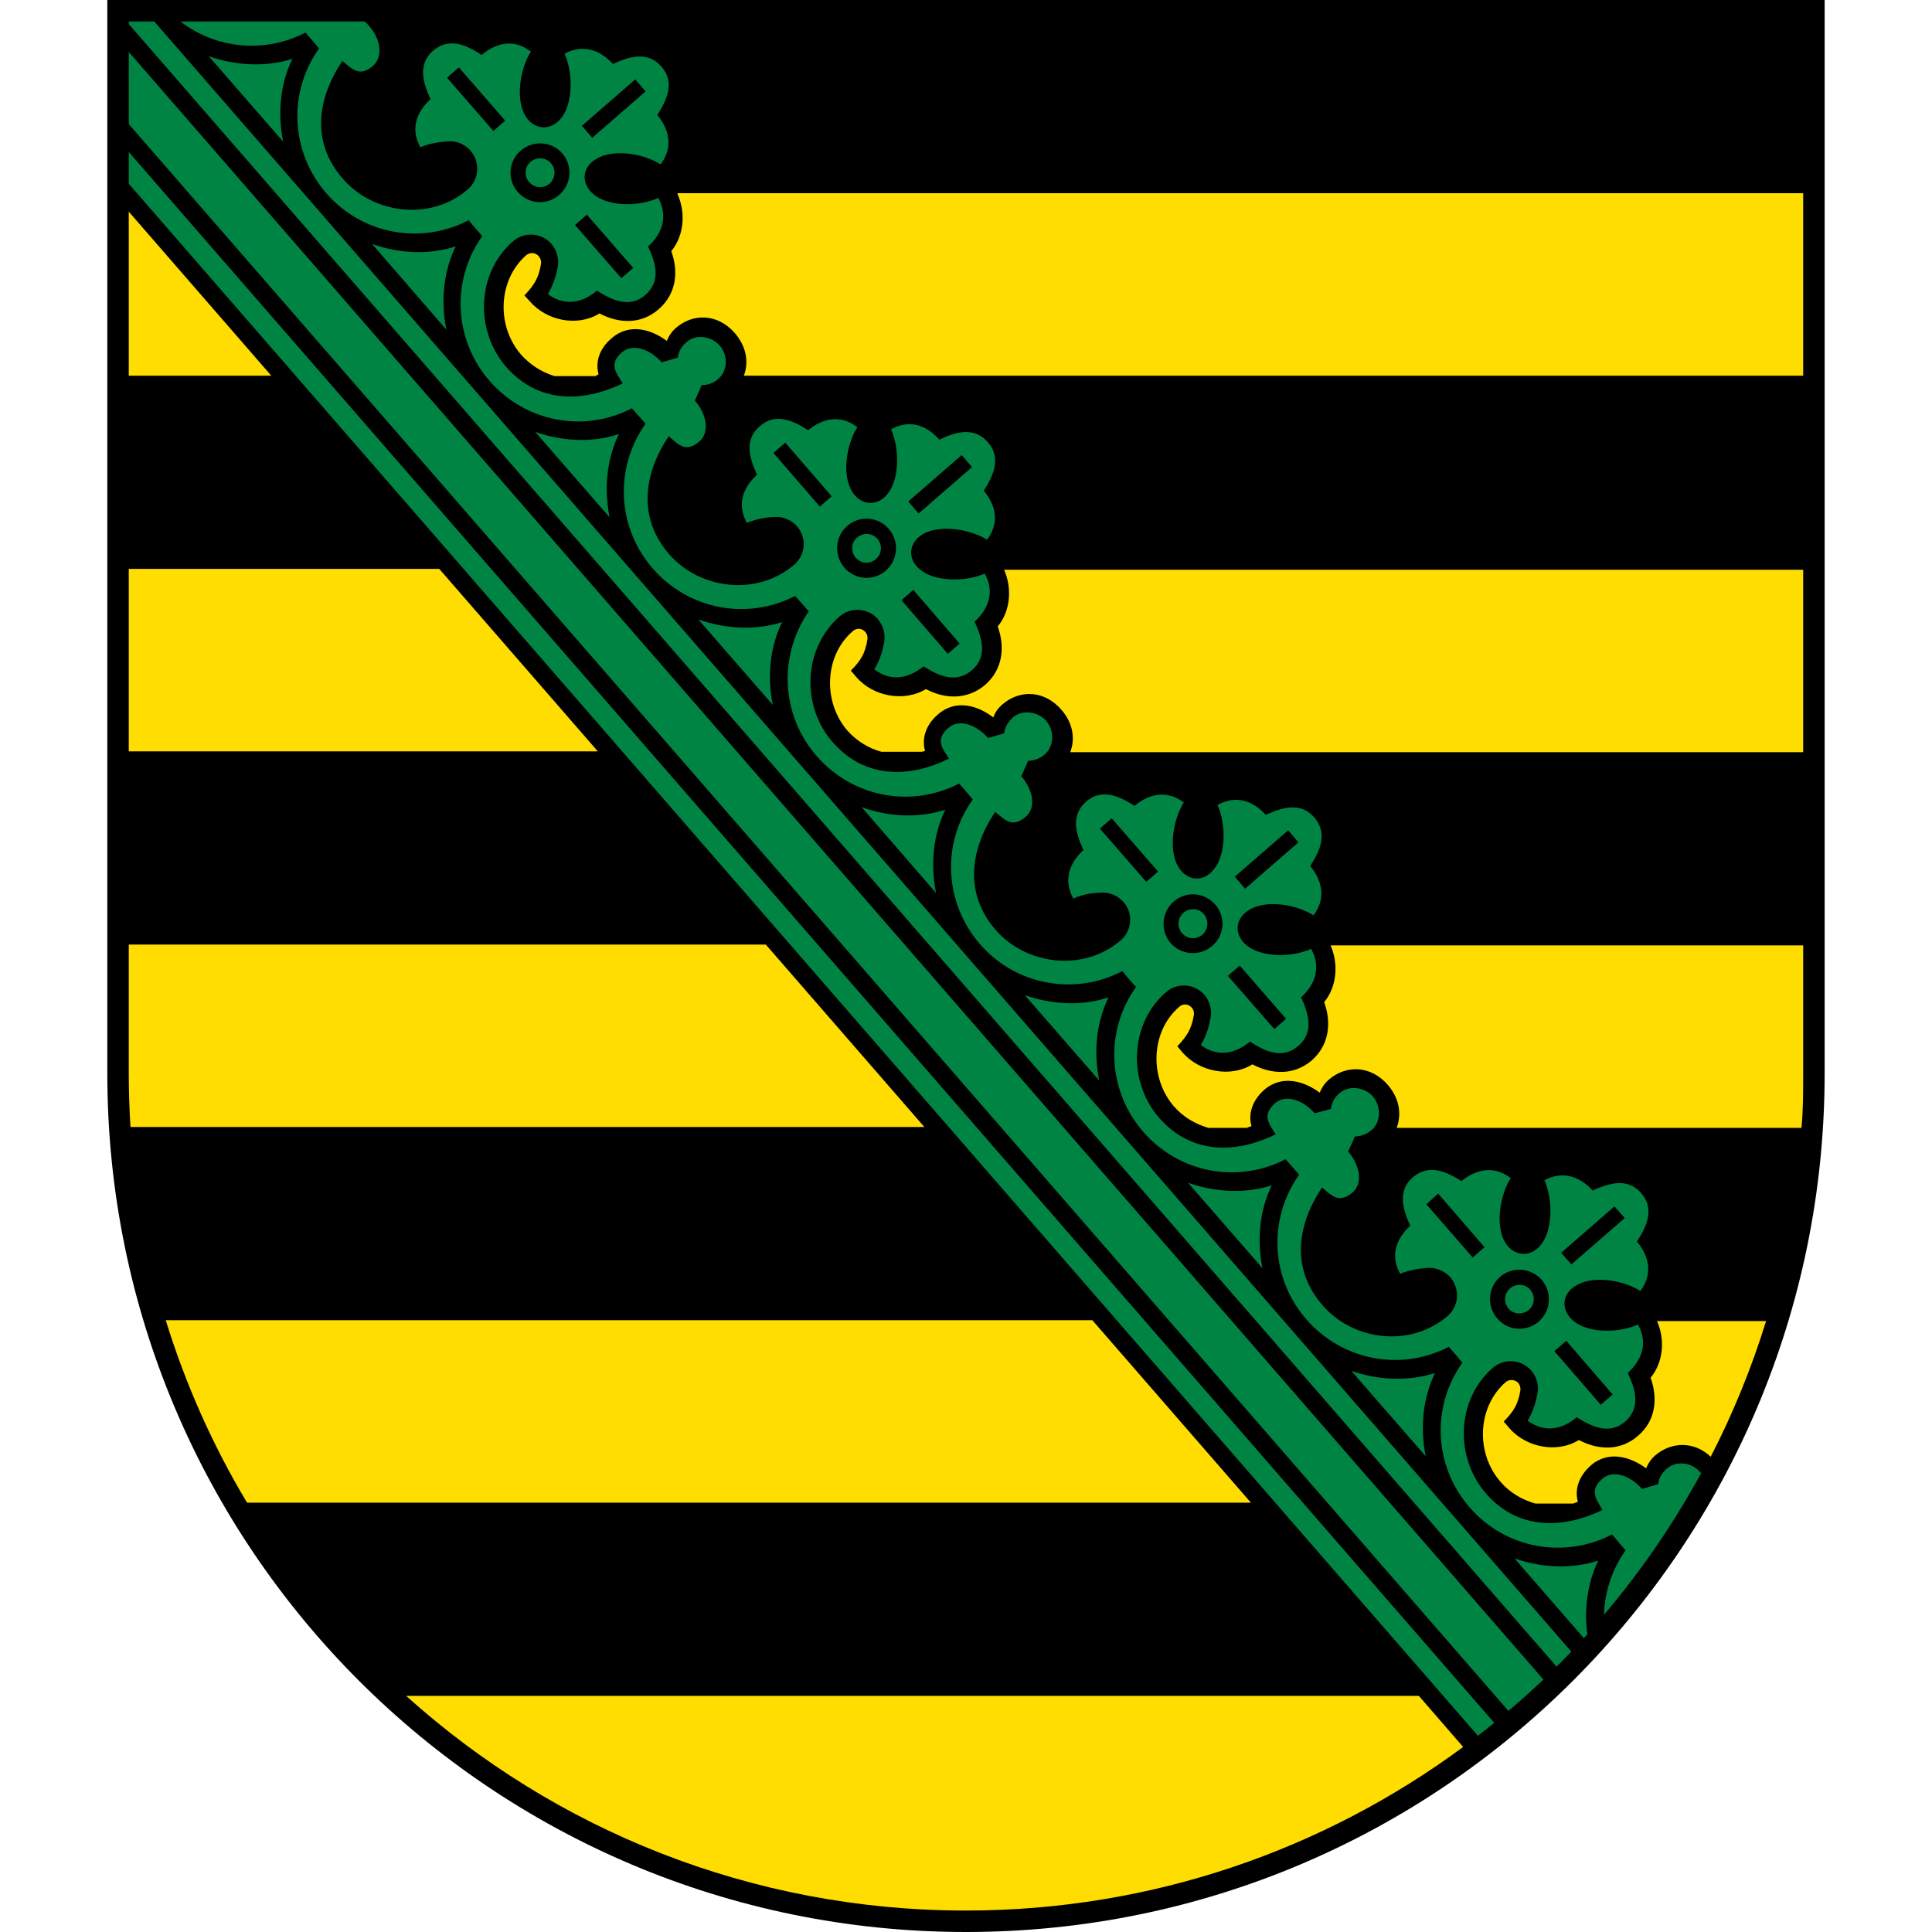 <svg width="175" height="175" viewBox="0 0 175 175" fill="none" xmlns="http://www.w3.org/2000/svg">
<path fill-rule="evenodd" clip-rule="evenodd" d="M87.494 175C44.541 175 9.72 140.194 9.72 97.222L9.72 0L165.275 0V97.222C165.275 140.194 130.45 175 87.498 175" fill="black"/>
<path fill-rule="evenodd" clip-rule="evenodd" d="M61.373 17.501L163.332 17.501V34.029H67.378C67.837 32.823 67.626 31.423 66.569 30.179C65.013 28.39 62.769 28.351 61.214 29.712C60.895 29.984 60.603 30.373 60.401 30.879C59.044 29.868 57.037 29.207 55.392 30.645C54.253 31.618 53.918 32.823 54.221 33.912C54.117 33.912 54.008 34.068 53.903 34.068H50.228C49.088 33.718 48.029 33.057 47.199 32.123C44.939 29.518 45.101 25.357 47.678 23.101C48.013 22.829 48.519 22.868 48.808 23.218C48.968 23.412 49.038 23.645 49.007 23.879C48.797 25.201 48.384 25.823 47.502 26.757L47.997 27.301C49.504 29.051 52.304 29.634 54.303 28.39C56.057 29.323 58.079 29.401 59.674 28.001C61.268 26.601 61.478 24.618 60.805 22.751C61.984 21.312 62.112 19.251 61.373 17.579V17.501ZM90.948 51.607H163.332V68.134H96.941C97.408 66.929 97.198 65.49 96.136 64.284C94.584 62.495 92.337 62.457 90.785 63.818C90.462 64.09 90.174 64.44 89.972 64.984C88.615 63.934 86.604 63.273 84.959 64.712C83.82 65.684 83.489 66.929 83.789 68.018C83.66 68.057 83.552 68.096 83.431 68.096H79.838C78.679 67.784 77.605 67.123 76.769 66.19C74.506 63.584 74.665 59.384 77.248 57.168C77.582 56.857 78.088 56.895 78.379 57.245C78.535 57.401 78.601 57.673 78.578 57.868C78.368 59.229 77.951 59.851 77.069 60.745L77.567 61.329C79.068 63.079 81.875 63.623 83.87 62.418C85.624 63.351 87.647 63.39 89.241 62.029C90.835 60.629 91.049 58.607 90.373 56.74C91.551 55.34 91.679 53.24 90.948 51.607ZM120.523 85.634H163.332V97.262C163.332 98.934 163.332 100.529 163.177 102.162H126.508C126.975 100.918 126.769 99.518 125.711 98.273C124.155 96.484 121.915 96.445 120.348 97.807C120.037 98.079 119.745 98.468 119.539 98.973C118.182 97.962 116.179 97.301 114.53 98.701C113.391 99.712 113.057 100.918 113.36 102.007C113.22 102.046 113.092 102.084 112.959 102.162H109.444C108.273 101.812 107.184 101.19 106.337 100.218C104.077 97.612 104.237 93.412 106.815 91.195C107.149 90.884 107.659 90.923 107.947 91.273C108.102 91.429 108.172 91.701 108.145 91.896C107.935 93.218 107.523 93.84 106.64 94.773L107.134 95.357C108.639 97.068 111.443 97.651 113.442 96.407C115.195 97.34 117.218 97.418 118.812 96.057C120.41 94.657 120.617 92.634 119.944 90.768C121.114 89.368 121.25 87.268 120.523 85.634ZM150.09 119.662H159.972C158.646 123.94 156.966 128.062 154.955 131.951C153.431 130.512 151.378 130.59 149.923 131.834C149.604 132.107 149.313 132.496 149.107 133.001C147.745 131.99 145.735 131.329 144.105 132.729C142.966 133.74 142.624 134.946 142.923 136.034C142.779 136.073 142.643 136.151 142.488 136.19H139.058C137.864 135.84 136.763 135.218 135.904 134.207C133.644 131.601 133.808 127.44 136.39 125.184C136.724 124.912 137.222 124.951 137.522 125.262C137.677 125.457 137.739 125.69 137.72 125.923C137.502 127.246 137.086 127.868 136.203 128.762L136.701 129.346C138.206 131.096 141.018 131.679 143.017 130.434C144.77 131.368 146.793 131.446 148.379 130.046C149.978 128.684 150.184 126.662 149.511 124.796C150.693 123.357 150.818 121.296 150.09 119.662ZM11.664 34.029V19.173L24.573 34.029H11.664ZM11.664 68.057V51.529H39.786L54.151 68.057H11.664ZM11.816 102.084C11.72 100.49 11.664 98.857 11.664 97.223V85.557H69.365L83.73 102.084H11.816ZM128.519 153.612L132.532 158.24C119.944 167.534 104.361 173.057 87.495 173.057C68 173.057 50.224 165.707 36.788 153.612H128.519ZM22.378 136.112C19.3 130.979 16.812 125.418 15.013 119.584H98.944L113.309 136.112H22.378Z" fill="#FFDD00"/>
<path fill-rule="evenodd" clip-rule="evenodd" d="M70.002 63.855C69.481 61.327 69.73 58.605 70.842 56.349C68.427 57.127 65.725 56.972 63.263 56.116L70.002 63.855ZM40.434 29.866C39.913 27.299 40.159 24.616 41.272 22.322C38.861 23.099 36.156 22.983 33.693 22.088L40.434 29.866ZM55.217 46.861C54.7 44.294 54.945 41.611 56.057 39.316C53.646 40.133 50.943 39.977 48.479 39.122L55.217 46.861ZM84.788 80.888C84.267 78.322 84.512 75.638 85.624 73.344C83.213 74.122 80.506 74.005 78.049 73.111L84.788 80.888ZM99.57 97.883C99.049 95.316 99.297 92.633 100.41 90.338C97.999 91.155 95.296 90.999 92.83 90.144L99.57 97.883ZM114.355 114.877C113.834 112.35 114.083 109.627 115.195 107.372C112.78 108.15 110.077 107.994 107.616 107.138L114.355 114.877ZM129.141 131.911C128.624 129.344 128.872 126.661 129.981 124.366C127.566 125.144 124.859 125.027 122.401 124.172L129.141 131.911ZM143.475 148.361L143.786 148.05C143.475 145.755 143.786 143.383 144.77 141.361C142.355 142.138 139.649 142.022 137.191 141.166L143.475 148.4V148.361ZM25.65 12.833C25.131 10.305 25.377 7.583 26.486 5.327C24.075 6.105 21.371 5.95 18.911 5.094L25.65 12.833ZM135.355 156.061L11.664 13.766V16.644L133.87 157.227C134.367 156.838 134.865 156.45 135.355 156.061ZM11.664 11.238L136.631 154.972C137.708 154.077 138.766 153.105 139.804 152.133L11.664 4.705V11.238ZM102.339 103.6L13.973 1.944H11.664V2.177L140.994 150.966C141.453 150.5 141.889 150.072 142.332 149.605L102.339 103.6ZM154.123 133.466C154.123 133.427 153.999 133.388 153.999 133.35C153.244 132.455 151.844 132.261 150.973 133.038C150.526 133.427 150.246 133.894 150.195 134.438L148.733 134.866C147.644 133.622 146.089 133.116 145.155 133.933C143.942 134.983 144.533 135.722 145.155 136.772C141.523 138.522 137.479 138.6 134.577 135.255C131.766 131.988 131.902 126.777 135.219 123.9C136.246 123.005 137.801 123.122 138.692 124.133C139.17 124.677 139.376 125.416 139.283 126.077C139.151 126.972 138.847 127.905 138.373 128.683C139.897 129.811 141.484 129.5 142.822 128.372C144.167 129.227 145.777 130.005 147.216 128.761C148.659 127.477 148.119 125.805 147.446 124.366C148.741 123.161 149.293 121.644 148.367 119.972C146.586 120.788 143.837 120.75 142.542 119.661C141.348 118.688 141.453 117.172 142.779 116.433C144.222 115.538 146.929 115.888 148.585 116.938C149.729 115.422 149.394 113.788 148.274 112.466C149.145 111.105 149.915 109.511 148.659 108.072C147.415 106.633 145.715 107.177 144.261 107.838C143.09 106.555 141.554 106.011 139.897 106.905C140.683 108.694 140.644 111.416 139.586 112.738C138.63 113.944 137.129 113.827 136.339 112.544C135.456 111.105 135.799 108.383 136.837 106.711C135.324 105.544 133.714 105.894 132.376 106.983C131.031 106.127 129.432 105.388 127.982 106.633C126.539 107.877 127.08 109.588 127.741 111.027C126.457 112.194 125.905 113.75 126.831 115.383C127.647 115.033 128.624 114.877 129.526 114.838C130.199 114.877 130.895 115.15 131.373 115.694C132.264 116.744 132.159 118.3 131.132 119.194C127.803 122.072 122.607 121.488 119.788 118.222C116.883 114.877 117.505 110.911 119.749 107.566C120.671 108.344 121.312 109.044 122.537 107.994C123.459 107.177 123.202 105.583 122.114 104.3L122.736 102.938C123.272 102.938 123.782 102.744 124.249 102.355C125.108 101.616 125.108 100.177 124.354 99.322C123.607 98.466 122.207 98.272 121.344 99.011C120.877 99.4 120.609 99.905 120.558 100.45L119.084 100.838C117.995 99.594 116.44 99.127 115.518 99.905C114.293 100.994 114.896 101.733 115.557 102.744C111.921 104.533 107.876 104.572 104.975 101.227C102.156 97.999 102.292 92.749 105.617 89.872C106.64 88.977 108.195 89.094 109.09 90.105C109.564 90.65 109.762 91.388 109.677 92.049C109.541 92.944 109.241 93.916 108.763 94.655C110.28 95.783 111.886 95.472 113.224 94.344C114.561 95.238 116.171 95.977 117.61 94.733C119.053 93.488 118.512 91.777 117.851 90.338C119.135 89.172 119.687 87.616 118.761 85.944C116.98 86.761 114.231 86.722 112.924 85.633C111.742 84.661 111.839 83.183 113.173 82.405C114.616 81.511 117.322 81.861 118.979 82.911C120.122 81.394 119.788 79.799 118.68 78.438C119.539 77.116 120.309 75.522 119.053 74.044C117.797 72.605 116.109 73.15 114.655 73.811C113.496 72.527 111.944 71.983 110.284 72.916C111.077 74.666 111.042 77.427 109.976 78.711C109.031 79.955 107.522 79.838 106.733 78.516C105.85 77.077 106.192 74.355 107.227 72.683C105.714 71.555 104.104 71.866 102.77 72.994C101.425 72.138 99.826 71.361 98.38 72.605C96.937 73.888 97.474 75.561 98.142 76.999C96.859 78.166 96.303 79.722 97.221 81.394C98.045 81.005 99.021 80.85 99.916 80.85C100.592 80.85 101.292 81.161 101.767 81.705C102.661 82.716 102.552 84.272 101.526 85.166C98.201 88.044 93.005 87.461 90.186 84.233C87.285 80.888 87.899 76.883 90.147 73.538C91.069 74.316 91.71 75.016 92.931 73.966C93.857 73.15 93.596 71.555 92.507 70.311L93.13 68.911C93.674 68.911 94.184 68.716 94.642 68.327C95.506 67.588 95.506 66.15 94.759 65.294C94.009 64.438 92.612 64.244 91.749 64.983C91.286 65.411 91.022 65.877 90.96 66.422L89.497 66.85C88.409 65.605 86.849 65.1 85.924 65.916C84.706 66.966 85.301 67.705 85.962 68.716C82.346 70.505 78.305 70.544 75.4 67.2C72.585 63.972 72.721 58.761 76.042 55.844C77.069 54.95 78.624 55.066 79.519 56.077C79.993 56.661 80.195 57.361 80.106 58.061C79.974 58.916 79.67 59.888 79.192 60.627C80.709 61.794 82.315 61.444 83.652 60.355C84.994 61.211 86.596 61.95 88.039 60.705C89.482 59.461 88.945 57.749 88.276 56.311C89.564 55.144 90.116 53.588 89.198 51.955C87.405 52.733 84.66 52.694 83.357 51.605C82.171 50.672 82.268 49.155 83.602 48.377C85.049 47.522 87.755 47.872 89.412 48.883C90.551 47.366 90.221 45.772 89.109 44.45C89.976 43.088 90.738 41.494 89.482 40.055C88.23 38.616 86.538 39.122 85.087 39.822C83.917 38.499 82.373 37.955 80.712 38.888C81.506 40.677 81.471 43.4 80.409 44.722C79.46 45.927 77.951 45.811 77.162 44.488C76.279 43.05 76.621 40.327 77.66 38.694C76.143 37.527 74.533 37.877 73.199 38.966C71.854 38.111 70.255 37.333 68.809 38.616C67.366 39.861 67.902 41.533 68.571 43.011C67.284 44.177 66.732 45.694 67.65 47.366C68.47 47.016 69.45 46.822 70.345 46.822C71.025 46.822 71.721 47.133 72.196 47.677C73.086 48.688 72.981 50.244 71.955 51.138C68.634 54.016 63.43 53.433 60.615 50.205C57.71 46.861 58.328 42.855 60.576 39.511C61.505 40.327 62.143 41.027 63.364 39.977C64.29 39.161 64.029 37.527 62.94 36.283L63.562 34.883C64.107 34.883 64.616 34.727 65.079 34.3C65.942 33.561 65.942 32.161 65.196 31.305C64.445 30.45 63.045 30.216 62.182 30.994C61.723 31.383 61.459 31.849 61.4 32.394L59.93 32.822C58.845 31.577 57.286 31.111 56.36 31.888C55.139 32.938 55.738 33.677 56.411 34.727C52.775 36.477 48.734 36.555 45.83 33.211C43.012 29.944 43.15 24.733 46.473 21.855C47.499 20.961 49.053 21.077 49.944 22.088C50.422 22.633 50.62 23.372 50.539 24.033C50.399 24.927 50.095 25.861 49.621 26.638C51.134 27.766 52.74 27.455 54.077 26.327C55.419 27.183 57.021 27.961 58.464 26.716C59.911 25.433 59.374 23.761 58.705 22.322C59.992 21.155 60.541 19.599 59.627 17.927C57.834 18.744 55.085 18.705 53.786 17.616C52.6 16.644 52.693 15.127 54.027 14.388C55.474 13.494 58.18 13.844 59.837 14.894C60.98 13.377 60.65 11.744 59.537 10.422C60.401 9.061 61.171 7.466 59.911 6.027C58.655 4.588 56.963 5.133 55.516 5.794C54.346 4.511 52.798 3.966 51.137 4.861C51.931 6.65 51.9 9.372 50.834 10.694C49.889 11.899 48.377 11.783 47.59 10.499C46.706 9.061 47.049 6.338 48.085 4.666C46.571 3.5 44.961 3.85 43.627 4.977C42.281 4.083 40.682 3.344 39.237 4.588C37.794 5.833 38.329 7.544 38.998 8.983C37.713 10.149 37.161 11.705 38.076 13.338C38.899 12.988 39.878 12.833 40.772 12.794C41.451 12.794 42.146 13.105 42.625 13.649C43.515 14.7 43.406 16.255 42.379 17.149C39.058 20.027 33.859 19.444 31.044 16.177C28.139 12.872 28.756 8.866 31.016 5.522C31.943 6.3 32.582 7 33.804 5.95C34.728 5.133 34.564 3.344 33.035 1.944L16.342 1.944C19.567 4.433 23.97 4.861 27.666 2.955L28.284 3.655L28.902 4.394C26.063 8.361 26.312 13.766 29.554 17.5C32.796 21.233 38.113 22.205 42.45 19.95L43.068 20.688L43.688 21.388C40.847 25.355 41.097 30.761 44.338 34.494C47.578 38.227 52.895 39.238 57.235 36.983L57.857 37.683L58.476 38.383C55.633 42.388 55.882 47.755 59.121 51.488C62.365 55.222 67.681 56.233 72.021 53.977L72.639 54.677L73.257 55.377C70.489 59.383 70.734 64.788 73.977 68.483C77.22 72.216 82.536 73.227 86.872 70.972L87.491 71.672L88.113 72.411C85.274 76.377 85.519 81.783 88.762 85.516C92.006 89.249 97.322 90.222 101.658 87.966L102.28 88.705L102.899 89.405C100.056 93.372 100.305 98.777 103.548 102.511C106.787 106.244 112.104 107.255 116.444 105L117.066 105.7L117.676 106.4C114.837 110.405 115.094 115.811 118.33 119.505C121.577 123.238 126.885 124.25 131.233 121.994L131.844 122.694L132.466 123.433C129.623 127.4 129.872 132.805 133.119 136.538C136.355 140.272 141.675 141.244 146.019 138.988L146.641 139.727L147.244 140.427C145.999 142.177 145.346 144.238 145.295 146.261C148.632 142.333 151.587 138.016 154.076 133.466H154.123ZM129.199 109.083L130.269 108.111L134.469 112.972L133.399 113.905L129.199 109.083ZM144.992 127.244L146.073 126.311L141.873 121.45L140.792 122.383L144.992 127.244ZM136.771 116.705C137.319 116.238 138.14 116.277 138.614 116.822C139.081 117.366 139.03 118.183 138.482 118.65C137.941 119.116 137.113 119.077 136.646 118.533C136.18 117.988 136.23 117.172 136.779 116.705H136.771ZM135.876 115.655C136.996 114.683 138.676 114.838 139.652 115.927C140.605 117.055 140.492 118.727 139.384 119.7C138.272 120.672 136.584 120.555 135.62 119.427C134.655 118.3 134.768 116.627 135.876 115.655ZM117.614 76.299L116.681 75.211L111.847 79.411L112.78 80.499L117.614 76.299ZM115.429 93.216L116.494 92.283L112.294 87.461L111.221 88.394L115.429 93.216ZM99.628 75.055L100.701 74.122L104.901 78.944L103.828 79.877L99.628 75.055ZM108.919 84.661C109.459 84.194 109.517 83.338 109.035 82.794C108.561 82.249 107.74 82.211 107.196 82.677C106.651 83.144 106.593 83.999 107.079 84.544C107.55 85.088 108.374 85.127 108.919 84.661ZM109.813 85.672C110.925 84.738 111.042 83.027 110.074 81.938C109.109 80.811 107.421 80.694 106.309 81.666C105.201 82.638 105.08 84.311 106.045 85.438C107.013 86.527 108.697 86.644 109.813 85.672ZM87.11 41.222L88.047 42.311L83.209 46.511L82.276 45.422L87.11 41.222ZM70.057 41.027L71.13 40.094L75.334 44.955L74.261 45.888L70.057 41.027ZM85.854 59.227L86.927 58.294L82.723 53.433L81.654 54.366L85.854 59.227ZM77.636 48.688C78.177 48.222 79.005 48.261 79.476 48.805C79.946 49.349 79.892 50.166 79.347 50.633C78.803 51.138 77.982 51.061 77.508 50.516C77.034 49.972 77.092 49.155 77.636 48.688ZM76.742 47.638C77.854 46.666 79.538 46.783 80.506 47.911C81.475 49.038 81.354 50.711 80.242 51.683C79.134 52.655 77.446 52.538 76.477 51.411C75.513 50.283 75.63 48.611 76.742 47.638ZM58.476 8.283L57.542 7.194L52.709 11.394L53.642 12.483L58.476 8.283ZM56.282 25.2L57.36 24.266L53.156 19.444L52.082 20.377L56.282 25.2ZM40.489 7.038L41.562 6.105L45.763 10.927L44.689 11.861L40.489 7.038ZM49.78 16.644C50.325 16.138 50.383 15.322 49.897 14.777C49.422 14.233 48.601 14.194 48.056 14.661C47.514 15.127 47.453 15.944 47.926 16.488C48.398 17.033 49.224 17.111 49.769 16.644H49.78ZM50.659 17.655C51.775 16.683 51.896 15.011 50.927 13.883C49.959 12.794 48.273 12.677 47.162 13.649C46.049 14.583 45.932 16.294 46.897 17.383C47.863 18.511 49.551 18.627 50.659 17.655ZM146.236 109.277L147.17 110.327L142.34 114.527L141.406 113.477L146.236 109.277Z" fill="#008444"/>
</svg>
